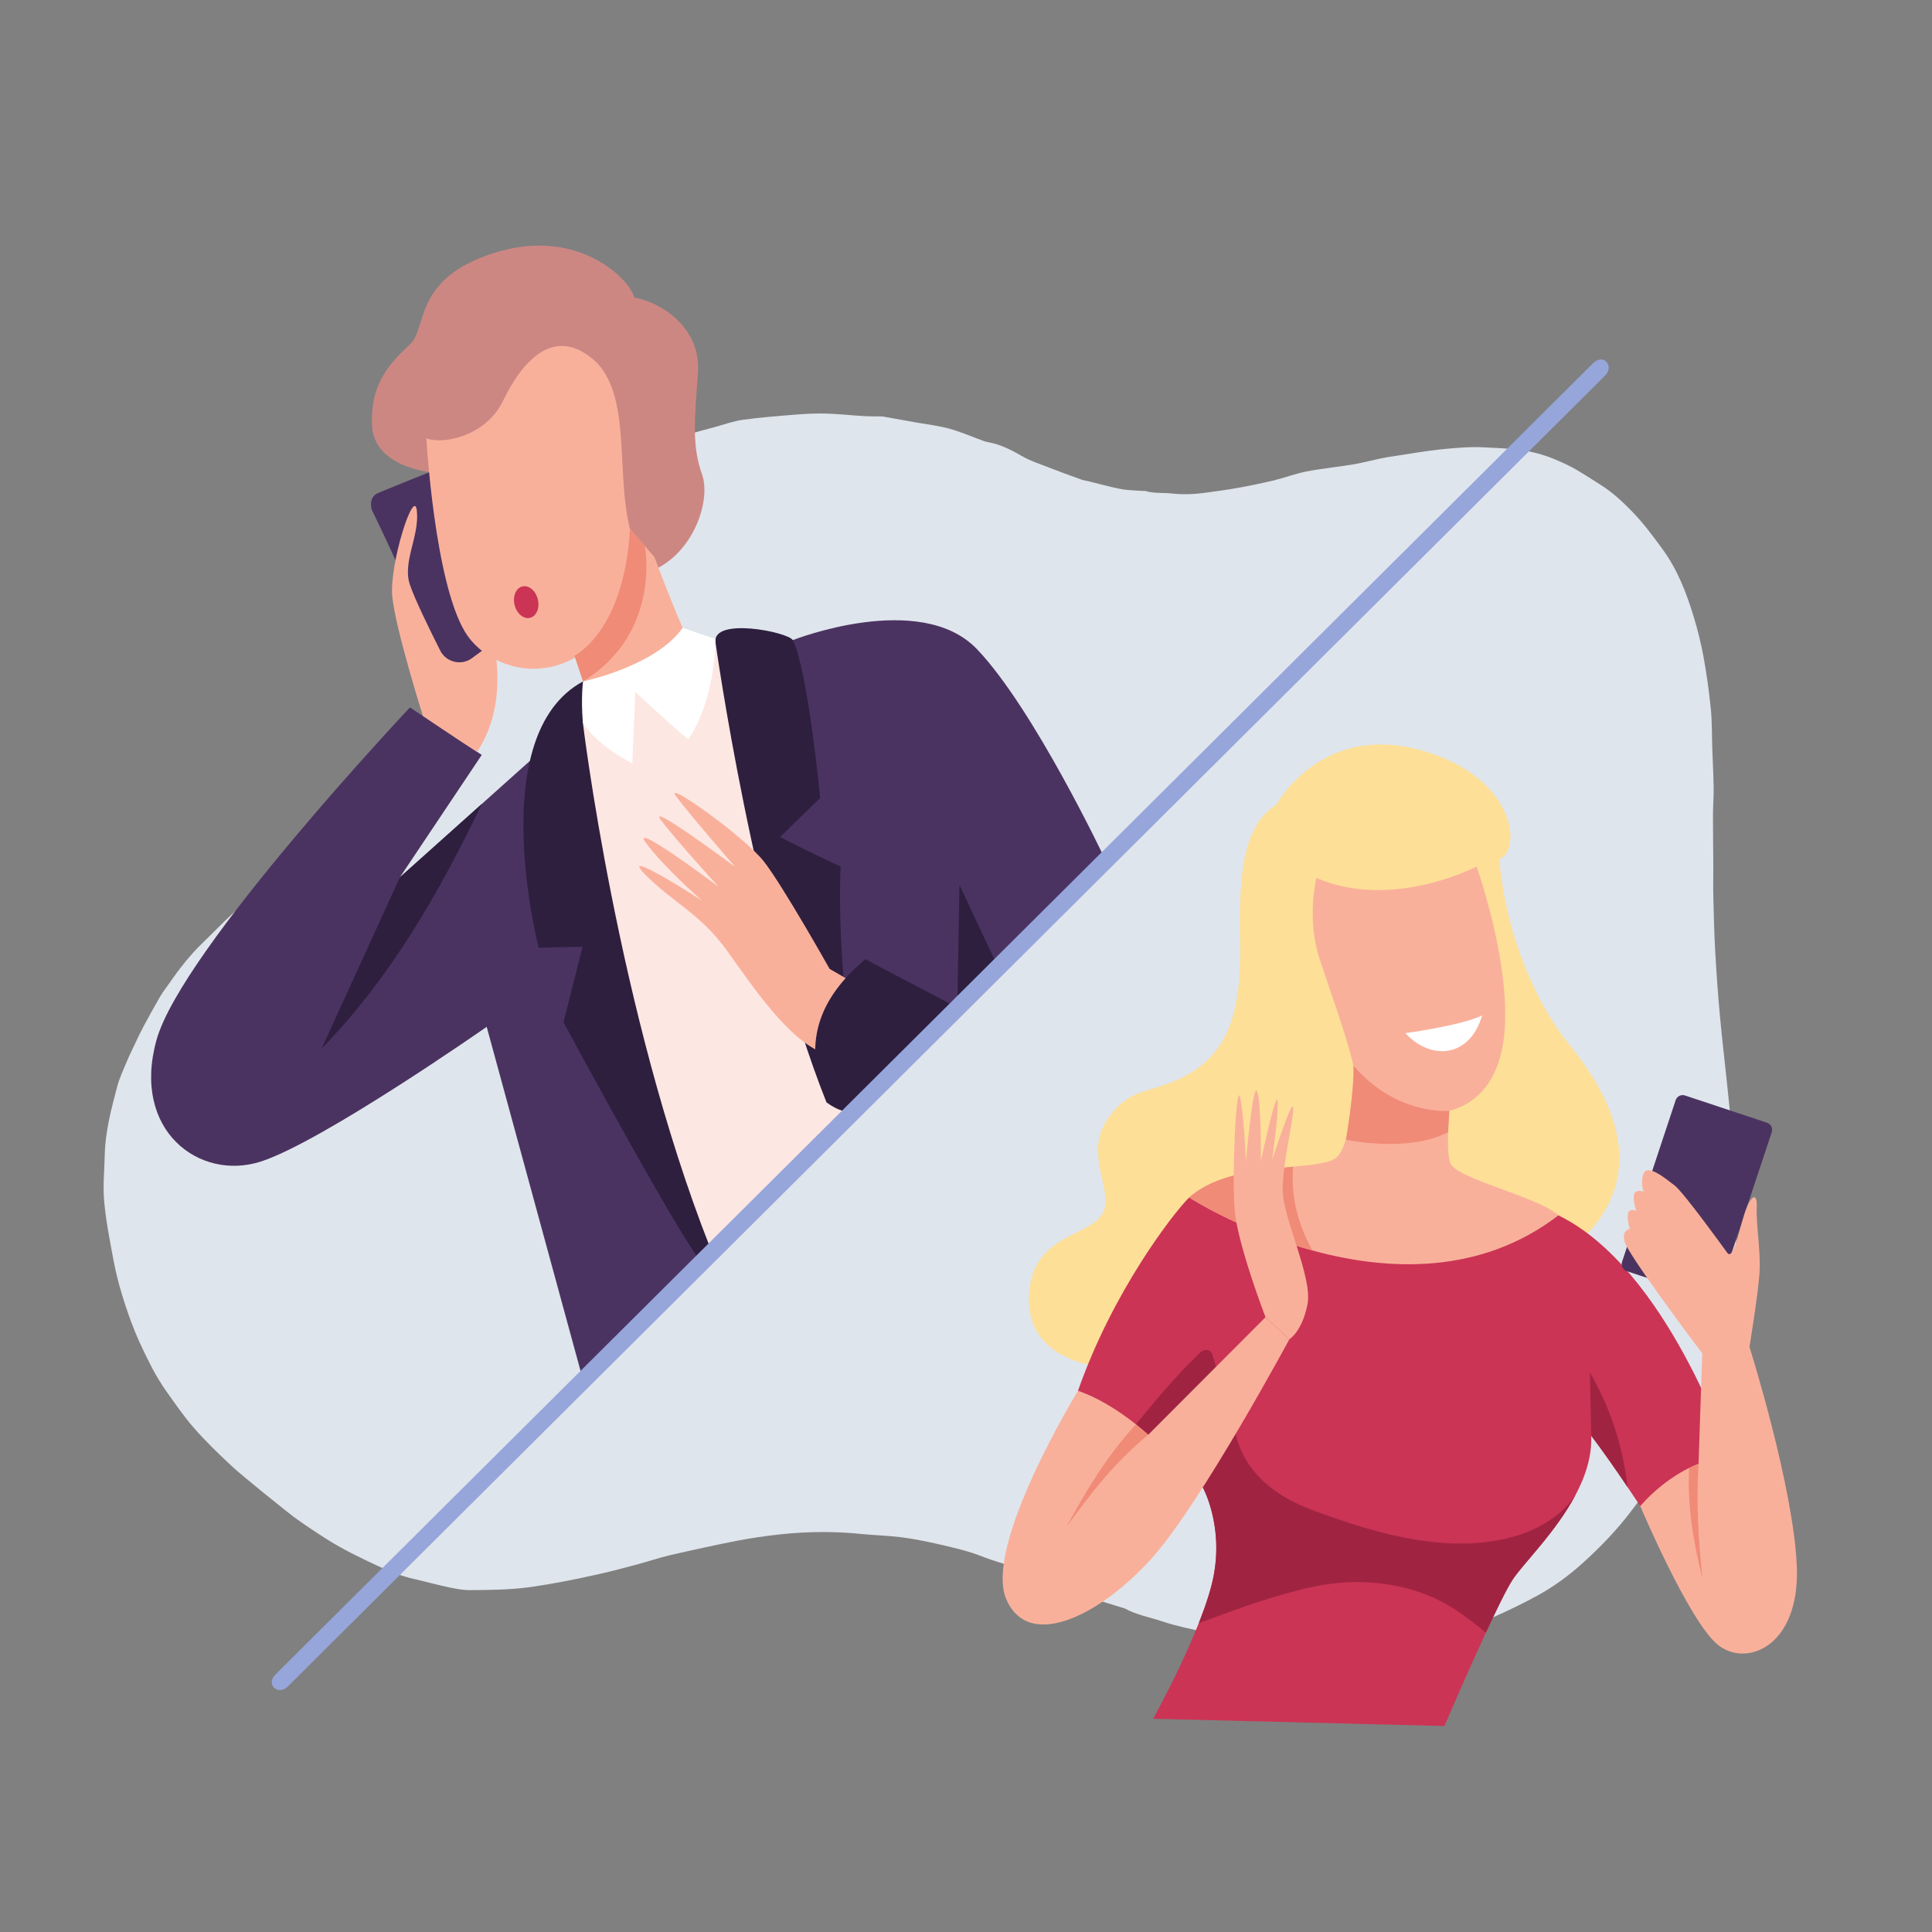 <?xml version="1.0" encoding="UTF-8"?> <svg xmlns="http://www.w3.org/2000/svg" xmlns:xlink="http://www.w3.org/1999/xlink" width="1000" zoomAndPan="magnify" viewBox="0 0 750 750" height="1000" preserveAspectRatio="xMidYMid meet" version="1.0"><rect x="0" y="0" width="750" height="750" fill="#808080" stroke="none"/><defs><clipPath id="68a9a99a60"><path d="M 40 160 L 675 160 L 675 640 L 40 640 Z M 40 160 " clip-rule="nonzero"></path></clipPath><clipPath id="04fa8c8520"><path d="M 132.387 62.785 L 742.363 211.113 L 617.605 724.164 L 7.629 575.836 Z M 132.387 62.785 " clip-rule="nonzero"></path></clipPath><clipPath id="71233ee1cc"><path d="M 132.387 62.785 L 742.363 211.113 L 617.605 724.164 L 7.629 575.836 Z M 132.387 62.785 " clip-rule="nonzero"></path></clipPath><clipPath id="f5d41665bc"><path d="M 418 459 L 672 459 L 672 670.043 L 418 670.043 Z M 418 459 " clip-rule="nonzero"></path></clipPath></defs><g clip-path="url(#68a9a99a60)"><g clip-path="url(#04fa8c8520)"><g clip-path="url(#71233ee1cc)"><path fill="#dfe5ec" d="M 101.684 579.012 C 97.477 575.453 93.164 572.156 89.238 568.457 C 84.406 563.93 79.605 559.285 75.254 554.297 C 71.348 549.832 67.973 544.879 64.527 540.031 C 62.523 537.172 60.68 534.145 59.059 531.051 C 56.758 526.562 54.5 522.047 52.57 517.363 C 50.621 512.594 48.91 507.68 47.414 502.734 C 46.047 498.27 44.906 493.695 44.051 489.152 C 42.621 481.562 41.117 473.957 40.441 466.305 C 39.891 460.324 40.547 454.262 40.664 448.238 C 40.875 439.125 43.238 430.414 45.523 421.684 C 46.344 418.648 47.703 415.75 48.91 412.809 C 49.695 410.914 50.562 409.039 51.465 407.172 C 52.809 404.348 54.102 401.555 55.547 398.797 C 57.664 394.812 59.844 390.883 62.105 386.973 C 63.223 385.078 64.59 383.324 65.84 381.539 C 69.688 375.973 73.848 370.645 78.754 365.945 C 82.598 362.258 86.246 358.359 90.184 354.773 C 94.277 351.066 98.516 347.434 102.93 344.086 C 107.504 340.578 112.266 337.152 117.172 334.133 C 119.957 332.438 122.551 330.531 125.141 328.625 C 128.383 326.223 132.18 324.566 135.609 322.414 C 140.535 319.316 145.559 316.324 150.172 312.824 C 155.383 308.898 160.457 304.688 165.094 300.09 C 168.926 296.277 172.184 291.793 175.375 287.414 C 178.062 283.77 180.367 279.832 182.746 275.949 C 183.707 274.344 184.379 272.586 185.16 270.891 C 186.121 268.793 187.051 266.648 187.973 264.539 C 188.906 262.395 189.758 260.227 190.719 258.129 C 191.793 255.73 192.895 253.383 194.008 250.992 C 194.074 250.887 194.102 250.77 194.133 250.656 C 195.285 247.09 196.32 243.496 197.59 239.961 C 199.059 235.777 200.68 231.629 202.227 227.465 C 203.031 225.328 203.691 223.117 204.652 221.02 C 206.516 216.891 208.215 212.598 210.578 208.754 C 213.473 204.098 216.672 199.52 220.355 195.465 C 223.93 191.547 228.117 188.105 232.371 184.926 C 238.473 180.355 245.5 177.195 252.402 174.047 C 257.141 171.887 262.211 170.379 267.156 168.719 C 270.496 167.605 273.895 166.754 277.309 165.828 C 280.984 164.84 284.633 163.477 288.398 162.961 C 295.293 162.02 302.301 161.473 309.266 160.918 C 313.141 160.633 317.035 160.434 320.891 160.551 C 325.762 160.715 330.664 161.25 335.543 161.539 C 337.762 161.668 340.027 161.605 342.266 161.66 C 342.469 161.668 342.633 161.664 342.824 161.711 C 347.023 162.449 351.223 163.184 355.449 163.965 C 359.84 164.746 364.336 165.266 368.637 166.434 C 373.156 167.699 377.516 169.617 381.914 171.219 C 382.59 171.465 383.332 171.605 384.039 171.734 C 388.758 172.68 392.938 174.84 397.059 177.234 C 400.145 179.008 403.645 180.102 406.969 181.402 C 411.191 183.043 415.395 184.598 419.648 186.121 C 420.777 186.52 421.965 186.684 423.125 186.965 C 427.102 187.934 431.082 189.066 435.105 189.84 C 438.004 190.379 440.992 190.371 443.926 190.594 C 444.164 190.609 444.434 190.512 444.656 190.609 C 447.969 191.617 451.43 191.191 454.816 191.562 C 459.156 192.047 463.371 191.887 467.637 191.328 C 471.953 190.742 476.27 190.152 480.543 189.395 C 485.293 188.543 490.078 187.539 494.766 186.43 C 498.941 185.398 503.012 183.812 507.258 183.004 C 513.18 181.867 519.25 181.297 525.219 180.293 C 528.891 179.672 532.52 178.715 536.188 177.93 C 537.699 177.602 539.18 177.387 540.711 177.148 C 546.867 176.23 553.031 175.109 559.246 174.453 C 564.949 173.875 570.684 173.348 576.371 173.668 C 583.074 174.031 589.836 174.16 596.488 175.902 C 600.871 177.051 604.953 178.777 608.938 180.727 C 613.203 182.871 617.164 185.594 621.25 188.141 C 625.973 191.09 630.035 194.898 633.859 198.855 C 638.102 203.285 641.711 208.129 645.328 213.102 C 651.164 221.066 654.637 230.008 657.453 239.285 C 659.047 244.5 660.363 249.852 661.355 255.207 C 662.574 261.965 663.504 268.738 664.176 275.57 C 664.648 280.512 664.527 285.555 664.707 290.547 C 664.883 295.543 665.145 300.516 665.234 305.527 C 665.297 309.145 664.992 312.75 664.977 316.348 C 664.98 322.895 665.062 329.457 665.105 336.016 C 665.121 339.984 665.012 343.969 665.113 347.922 C 665.273 354.832 665.434 361.746 665.805 368.625 C 666.285 377.25 666.883 385.906 667.688 394.527 C 668.59 404.281 669.781 414.02 670.758 423.789 C 671.996 435.871 673.355 447.945 674.301 460.039 C 674.707 465.086 674.277 470.219 674.148 475.301 C 674.039 479.281 673.969 483.273 673.656 487.25 C 673.422 490.055 673.027 492.863 672.438 495.625 C 670.547 504.738 668.773 513.879 666.539 522.91 C 665.617 526.695 663.73 530.246 662.32 533.871 C 662.203 534.168 662.199 534.535 662.082 534.836 C 660.82 537.84 659.547 540.887 658.285 543.895 C 657.043 546.824 655.789 549.789 654.465 552.699 C 651.465 559.5 647.668 565.855 643.656 572.082 C 640.449 577.027 636.941 581.699 633.387 586.398 C 627.707 593.934 621.203 600.66 614.188 606.969 C 608.734 611.902 602.832 616.152 596.422 619.629 C 591.043 622.574 585.449 625.223 579.844 627.746 C 575.336 629.801 570.75 631.836 566.027 633.262 C 560.234 635.047 554.293 636.426 548.293 637.543 C 543.664 638.422 538.941 638.828 534.219 639.07 C 526.645 639.438 519.066 639.641 511.449 639.668 C 507.438 639.676 503.32 639.617 499.461 638.676 C 496.371 637.926 493.184 638.582 490.234 637.414 C 487.992 636.543 485.547 637.012 483.391 636.445 C 478.156 635.094 472.832 634.613 467.621 633.512 C 462.176 632.352 456.672 631.258 451.414 629.488 C 446.461 627.832 441.199 626.922 436.547 624.359 C 436.469 624.34 436.43 624.332 436.352 624.312 C 432.402 623.066 428.422 621.934 424.496 620.57 C 420.844 619.273 417.328 617.762 413.703 616.352 C 411.461 615.477 409.141 614.75 406.867 613.828 C 403.777 612.586 400.711 611.227 397.656 609.992 C 395.723 609.195 393.781 608.438 391.781 607.746 C 388.57 606.641 385.223 605.781 382.051 604.52 C 375.941 602.055 369.578 600.629 363.215 599.203 C 358.68 598.184 354.074 597.27 349.422 596.711 C 344.578 596.105 339.652 596.012 334.781 595.523 C 324.168 594.414 313.555 594.492 302.926 595.629 C 297.336 596.234 291.742 597.043 286.203 598.109 C 277.527 599.805 268.93 601.684 260.305 603.676 C 255.973 604.668 251.77 606.141 247.488 607.266 C 242.539 608.602 237.641 609.906 232.664 611.027 C 223.922 612.992 215.188 614.754 206.328 616.035 C 198.273 617.188 190.242 617.238 182.176 617.281 C 179.312 617.281 176.395 616.652 173.559 616.043 C 169.281 615.129 165.07 613.941 160.801 612.984 C 156.031 611.906 151.555 610.121 147.098 608.098 C 140 604.816 132.969 601.43 126.387 597.211 C 122.137 594.5 117.984 591.73 113.914 588.777 C 109.988 585.738 105.938 582.379 101.684 579.012 Z M 101.684 579.012 " fill-opacity="1" fill-rule="nonzero"></path></g></g></g><path fill="#fde7e2" d="M 219.496 272.574 C 237.129 264.293 254.758 256.004 272.391 247.723 C 274.84 248.121 277.293 248.52 279.742 248.918 C 284.82 250.508 289.902 252.102 294.977 253.691 C 295.504 275.723 296.027 297.754 296.551 319.785 C 303.102 342.344 309.656 364.898 316.207 387.453 C 319.953 402.074 323.695 416.691 327.441 431.312 C 308.531 452.562 289.625 473.812 270.715 495.066 C 256 469.555 241.285 444.043 226.57 418.535 C 224.215 369.883 221.855 321.227 219.496 272.574 " fill-opacity="1" fill-rule="evenodd"></path><path fill="#cd8783" d="M 170.141 183.676 C 170.141 183.676 145.414 182.508 144.445 165.363 C 143.473 148.223 152.406 140.047 159.215 133.633 C 166.02 127.191 160.184 107.91 192.5 97.977 C 224.816 88.047 244.863 108.883 246.207 115.504 C 255.746 117.07 272.32 126.605 270.93 144.91 C 269.59 163.234 268.617 173.16 272.504 184.066 C 276.395 194.977 268.199 217.098 250.883 222.293 C 233.566 227.492 170.141 183.676 170.141 183.676 " fill-opacity="1" fill-rule="evenodd"></path><path fill="#4b3361" d="M 159.145 274.629 L 187.012 293.066 L 155.23 340.574 L 205.695 295.391 L 229.398 356.539 L 274.125 491.887 L 226.484 536.277 L 188.934 398.613 C 188.934 398.613 124.812 443.422 101.109 450.957 C 77.402 458.496 51.016 438.902 60.738 403.777 C 70.457 368.672 159.145 274.629 159.145 274.629 " fill-opacity="1" fill-rule="evenodd"></path><path fill="#4b3361" d="M 307.785 248.484 C 307.785 248.484 357.184 229.016 379.223 251.969 C 401.262 274.938 429.043 333.66 429.043 333.66 L 334.547 430.266 C 334.547 430.266 302.875 346.418 298.203 313.176 C 293.523 279.945 307.785 248.484 307.785 248.484 " fill-opacity="1" fill-rule="evenodd"></path><path fill="#fddf97" d="M 495.383 312.539 C 495.383 312.539 512.281 280.961 550.527 290.969 C 588.719 300.977 590.898 330.465 582.051 333.434 C 583.625 355.453 592.516 385.035 609.832 406.375 C 627.195 427.73 641.406 458.848 610.062 484.656 C 578.719 510.453 430.059 530.902 430.059 530.902 C 430.059 530.902 399.406 529.793 399.406 504.66 C 399.406 479.527 421.82 480.418 427.602 471.746 C 433.391 463.09 420.289 448.855 429.828 434.621 C 439.41 420.387 448.297 425.504 463.391 415.707 C 478.531 405.926 481.816 388.812 481.398 365.898 C 480.941 342.992 481.633 320.762 495.383 312.539 " fill-opacity="1" fill-rule="evenodd"></path><path fill="#2e1f3f" d="M 232.551 274.754 L 226.25 280.434 C 226.25 280.434 239.707 392.816 275.527 483.957 C 277.648 489.352 271.785 486.609 274.125 491.887 C 269.402 490.875 218.75 396.871 218.75 396.871 L 226.16 367.5 L 209.121 367.918 C 209.121 367.918 187.641 285.336 226.344 264.527 C 233.059 262.758 232.551 274.754 232.551 274.754 " fill-opacity="1" fill-rule="evenodd"></path><path fill="#2e1f3f" d="M 277.727 249.191 C 277.727 249.191 292.828 357.66 320.84 427.941 C 330.008 434.668 334.547 430.266 334.547 430.266 C 334.547 430.266 324.547 383.828 326.301 336.344 C 315.238 331.34 302.828 324.914 302.828 324.914 L 318.387 309.789 C 318.387 309.789 313.711 260.508 307.785 248.488 C 305.59 245.227 276.848 239.602 277.727 249.191 " fill-opacity="1" fill-rule="evenodd"></path><g clip-path="url(#f5d41665bc)"><path fill="#cb3455" d="M 497.93 461.805 C 497.93 461.805 467.559 459.031 461.633 464.871 C 455.66 470.684 431.91 501.359 418.484 539.895 C 422.699 578.586 466.91 577.371 466.91 577.371 C 466.91 577.371 474.969 591.82 471.125 611.781 C 467.332 631.734 447.652 667.215 447.652 667.215 L 560.711 670.039 C 560.711 670.039 581.039 622.617 587.145 613.301 C 593.211 603.98 618.77 581.195 617.703 557.336 C 626.086 568.348 636.73 584.652 636.73 584.652 L 671.086 564.602 C 671.086 564.602 647.008 492.242 604.973 471.809 C 562.934 451.375 497.93 461.805 497.93 461.805 " fill-opacity="1" fill-rule="evenodd"></path></g><path fill="#4b3361" d="M 187.164 175.176 C 173.695 180.574 160.164 185.816 146.762 191.379 C 142.754 193.043 144.324 197.887 144.324 197.887 C 154.672 219.008 164.148 241.906 174.492 263.031 C 182.242 257.352 190.855 249.891 198.602 244.207 C 194.789 221.195 190.977 198.188 187.164 175.176 " fill-opacity="1" fill-rule="evenodd"></path><path fill="#f9b09b" d="M 165.512 170.137 C 165.512 170.137 168.66 225.602 180.512 245.285 C 192.363 264.969 234.172 271.91 248.246 215.766 C 236.625 192.508 247.133 157.16 231.715 140.828 C 214.957 124.945 202.18 141.281 195.281 155.594 C 188.336 169.914 171.113 172.59 165.512 170.137 " fill-opacity="1" fill-rule="evenodd"></path><path fill="#ffffff" d="M 252.828 246.641 L 265.004 243.727 L 277.734 248.086 C 277.734 248.086 278.105 270.762 267.18 287.035 C 259.309 280.512 246.625 268.582 246.625 268.582 L 245.465 296.355 C 245.465 296.355 231.207 289.152 226.254 280.434 C 225.465 270.605 226.344 264.527 226.344 264.527 L 252.828 246.641 " fill-opacity="1" fill-rule="evenodd"></path><path fill="#f9b09b" d="M 221.855 251.105 L 226.344 264.523 C 226.344 264.523 254.496 258.707 265.004 243.723 C 260.281 232.992 254.031 216.207 254.031 216.207 L 244.543 205.406 L 221.855 251.105 " fill-opacity="1" fill-rule="evenodd"></path><path fill="#f9b09b" d="M 164.176 277.953 C 164.176 277.953 153.637 244.465 152.312 231.875 C 150.941 219.293 160.859 188.469 161.836 198.371 C 162.809 208.281 156.262 217.98 159.043 226.742 C 160.805 232.191 166.695 244.23 170.891 252.547 C 173.203 257.129 179.07 258.535 183.207 255.504 L 191.57 249.363 C 191.57 249.363 197.805 273.016 185.188 291.859 C 178.012 287.336 164.176 277.953 164.176 277.953 " fill-opacity="1" fill-rule="evenodd"></path><path fill="#f9b09b" d="M 330.926 381.242 L 322.062 376.129 C 322.062 376.129 304.051 344.09 296.578 334.473 C 289.105 324.867 257.742 302.559 262.355 308.945 C 266.918 315.344 285.367 336.508 285.367 336.508 C 285.367 336.508 251.312 311.176 256.441 318.172 C 261.574 325.168 278.84 344.145 278.84 344.145 C 278.84 344.145 244.004 318.031 250.746 327.219 C 257.48 336.398 272.379 349.508 272.379 349.508 C 272.379 349.508 239.441 328.27 250.406 339.441 C 261.418 350.598 271.906 354.648 282.336 369.203 C 292.742 383.805 305.609 402.695 318.645 408.43 C 327.438 392.312 330.926 381.242 330.926 381.242 " fill-opacity="1" fill-rule="evenodd"></path><path fill="#f9b09b" d="M 511.031 340.816 C 511.031 340.816 507.098 356.492 512.234 372.172 C 517.375 387.84 524.969 408.168 526.215 418.211 C 540.664 435.363 571.961 439.77 581.496 413.062 C 591.082 386.367 573.211 336.41 573.211 336.41 C 573.211 336.41 540.383 353.562 511.031 340.816 " fill-opacity="1" fill-rule="evenodd"></path><path fill="#f9b09b" d="M 461.633 464.867 C 461.633 464.867 544.465 518.23 604.973 471.809 C 597.148 464.48 565.02 457.637 562.938 451.375 C 560.852 445.105 563.305 424.383 563.305 424.383 L 526.223 418.207 C 526.223 418.207 525.016 442 519.414 448.762 C 513.812 455.504 478.625 449.605 461.633 464.867 " fill-opacity="1" fill-rule="evenodd"></path><path fill="#a02442" d="M 449.121 574.785 C 458.758 577.59 466.914 577.371 466.914 577.371 C 466.914 577.371 474.969 591.82 471.125 611.781 C 470.109 617.105 467.969 623.535 465.367 630.102 C 479.879 624.805 494.332 619.305 509.391 616.059 C 527.184 612.219 545.211 614.246 559.754 621.816 C 565.926 625.031 571.395 629.371 576.82 633.781 C 581.027 624.707 584.98 616.602 587.148 613.301 C 591.227 607.031 604.129 594.672 611.809 579.988 C 607.242 587.66 597.621 593.355 589.613 595.898 C 564.527 603.863 535.871 596.145 509.391 586.176 C 483.633 576.484 478.195 559.797 478.449 544.777 L 449.121 574.785 " fill-opacity="1" fill-rule="evenodd"></path><path fill="#f9b09b" d="M 636.734 584.652 C 636.734 584.652 655.578 629.133 666.691 638.367 C 677.801 647.598 698.773 639.203 697.523 608.152 C 696.273 577.098 679.145 522.867 679.145 522.867 L 660.809 525.367 L 659.371 568.281 C 659.371 568.281 647.848 572.059 636.734 584.652 " fill-opacity="1" fill-rule="evenodd"></path><path fill="#f08b78" d="M 223.012 254.52 C 223.012 254.52 242.32 245.195 244.543 205.406 C 247.969 209.316 250.328 211.988 250.328 211.988 C 250.328 211.988 256.996 245.547 226.344 264.523 C 224.68 259.508 223.012 254.52 223.012 254.52 " fill-opacity="1" fill-rule="evenodd"></path><path fill="#f08b78" d="M 562.609 431.23 C 562.609 431.23 542.238 433.223 525.383 413.652 C 525.801 423.617 522.465 442.438 522.465 442.438 C 522.465 442.438 546.359 447.676 562.145 439.504 C 562.332 435.621 562.609 431.23 562.609 431.23 " fill-opacity="1" fill-rule="evenodd"></path><path fill="#2e1f3f" d="M 155.23 340.57 L 187.012 312.117 C 170.398 346.863 151.375 379.816 124.824 407.109 C 134.957 384.93 145.094 362.75 155.23 340.57 " fill-opacity="1" fill-rule="evenodd"></path><path fill="#2e1f3f" d="M 387.68 375.945 L 371.586 392.398 L 372.453 343.535 L 387.68 375.945 " fill-opacity="1" fill-rule="evenodd"></path><path fill="#f08b78" d="M 461.633 464.867 C 461.633 464.867 481.785 477.848 509.465 485.43 C 503.488 474.586 501.074 463.746 502.02 452.902 C 488.98 454.133 471.953 455.598 461.633 464.867 " fill-opacity="1" fill-rule="evenodd"></path><path fill="#a02442" d="M 617.703 557.336 C 622.484 563.617 628 571.617 631.859 577.332 C 629.633 558.914 624.133 544.855 617.188 532.73 C 617.359 540.934 617.531 549.137 617.703 557.336 " fill-opacity="1" fill-rule="evenodd"></path><path fill="#4b3361" d="M 654.109 425.262 L 685.988 435.852 C 687.48 436.344 688.297 437.969 687.801 439.461 L 666.98 502.227 C 666.484 503.719 664.867 504.531 663.371 504.035 L 631.492 493.445 C 629.996 492.953 629.184 491.328 629.68 489.836 L 650.5 427.07 C 650.996 425.578 652.621 424.762 654.109 425.262 " fill-opacity="1" fill-rule="evenodd"></path><path fill="#f9b09b" d="M 670.527 486.352 C 670.527 486.352 653.816 463.098 650.113 460.219 C 646.363 457.332 639.508 451.684 638.027 455.621 C 636.594 459.574 638.117 462.613 638.117 462.613 C 638.117 462.613 634.512 461.273 634.23 464.16 C 633.953 467.051 635.25 470.023 635.25 470.023 C 635.25 470.023 632.332 468.707 631.961 471.359 C 631.594 474.023 632.754 477.086 632.754 477.086 C 632.754 477.086 629.371 477.398 630.715 482.125 C 632.008 486.836 655.711 518.715 660.809 525.371 C 665.852 532.035 679.141 522.867 679.141 522.867 C 679.141 522.867 682.426 502.914 683.031 494.328 C 683.586 485.742 681.641 474.988 681.965 468.73 C 682.285 462.484 679.559 463.996 677.332 470.793 C 675.113 477.605 672.844 489.48 670.527 486.352 " fill-opacity="1" fill-rule="evenodd"></path><path fill="#2e1f3f" d="M 317.457 418.023 L 333.762 427.371 L 372.02 391.34 L 335.902 372.352 C 316.945 388.445 314.613 403.41 317.457 418.023 " fill-opacity="1" fill-rule="evenodd"></path><path fill="#96a6db" d="M 107 649.965 C 277.469 480.32 447.934 310.676 618.402 141.031 C 622.496 136.957 626.762 142.148 623.117 145.777 C 452.648 315.418 282.184 485.062 111.715 654.707 C 108.07 658.336 102.906 654.039 107 649.965 " fill-opacity="1" fill-rule="evenodd"></path><path fill="#f9b09b" d="M 491.266 511.336 C 491.266 511.336 480.664 483.754 479.363 470.344 C 478.117 456.926 479.875 419.223 481.402 426.055 C 482.934 432.891 483.676 450.844 483.676 450.844 C 483.676 450.844 486.266 420.742 487.93 423.516 C 489.645 426.312 489.457 450.742 489.457 450.742 C 489.457 450.742 495.523 422.551 495.988 427.359 C 496.406 432.148 493.855 450.246 493.855 450.246 C 493.855 450.246 502.652 422.969 502.008 430.957 C 501.359 438.918 498.027 451.184 497.934 461.805 C 497.793 472.438 509.691 495.844 507.562 506.383 C 505.477 516.91 500.523 519.922 500.523 519.922 L 491.266 511.336 " fill-opacity="1" fill-rule="evenodd"></path><path fill="#f08b78" d="M 659.375 568.281 C 658.41 583.383 659.34 598.105 660.895 612.707 C 657.359 598.746 654.957 584.582 655.699 569.863 C 656.926 569.336 658.148 568.809 659.375 568.281 " fill-opacity="1" fill-rule="evenodd"></path><path fill="#a02442" d="M 440.973 552.941 C 448.703 543.457 456.527 534.023 465.664 525.34 C 467.383 523.281 470.133 523.797 470.648 525.934 C 473.062 533.293 474.051 539.453 476.461 546.812 C 468.727 553.277 462.516 558.465 454.781 564.93 C 450.684 560.508 444.941 556.293 440.973 552.941 " fill-opacity="1" fill-rule="evenodd"></path><path fill="#f9b09b" d="M 418.484 539.895 C 418.484 539.895 381.488 600.223 390.703 620.98 C 399.871 641.734 428.949 625.715 447.93 603.996 C 466.91 582.262 500.523 519.926 500.523 519.926 L 491.266 511.34 L 445.707 557 C 445.707 557 433.066 544.93 418.484 539.895 " fill-opacity="1" fill-rule="evenodd"></path><path fill="#f08b78" d="M 445.707 557 C 432.844 567.555 423.145 580.008 413.988 592.785 C 421.793 578.312 430.211 564.453 440.969 552.941 C 442.547 554.293 444.129 555.645 445.707 557 " fill-opacity="1" fill-rule="evenodd"></path><path fill="#cb3455" d="M 208.781 232.645 C 209.605 236.008 208.258 239.234 205.77 239.844 C 203.281 240.457 200.594 238.223 199.77 234.855 C 198.941 231.492 200.289 228.27 202.777 227.656 C 205.266 227.047 207.953 229.277 208.781 232.645 " fill-opacity="1" fill-rule="evenodd"></path><path fill="#ffffff" d="M 545.527 401.07 C 545.527 401.07 566.988 398.207 575.32 394.207 C 570.891 409.922 556.195 412.371 545.527 401.07 " fill-opacity="1" fill-rule="evenodd"></path></svg> 